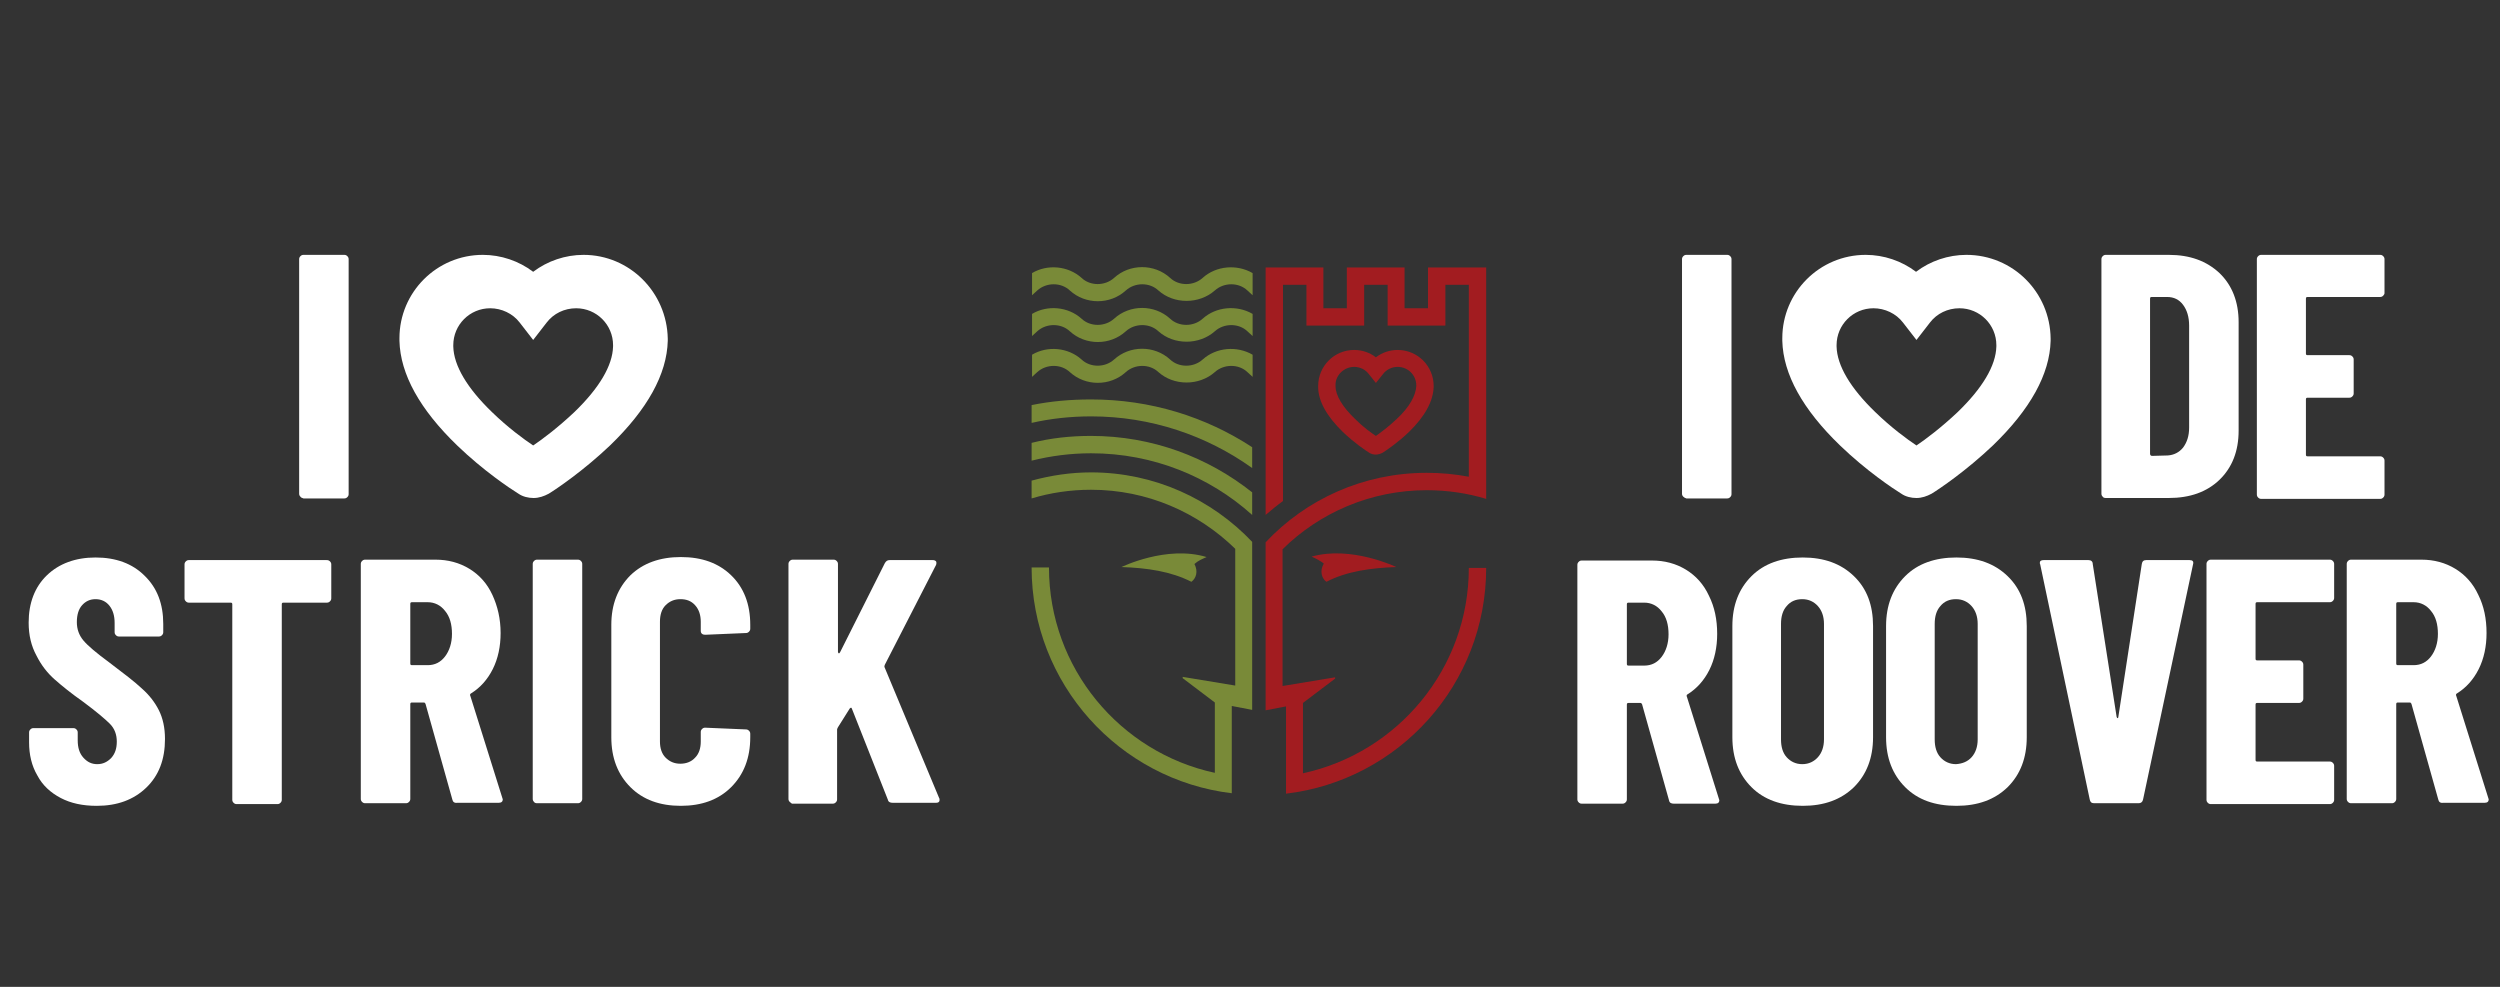 <?xml version="1.0" encoding="utf-8"?>
<!-- Generator: Adobe Illustrator 25.4.1, SVG Export Plug-In . SVG Version: 6.00 Build 0)  -->
<svg version="1.1" id="Laag_1" xmlns="http://www.w3.org/2000/svg" xmlns:xlink="http://www.w3.org/1999/xlink" x="0px" y="0px"
	 viewBox="0 0 575.8 227.3" style="enable-background:new 0 0 575.8 227.3;" xml:space="preserve">
<rect x="0" y="0" width="575.8" height="227.3" fill="#333333" stroke="none"/>
<style type="text/css">
	.st0{fill:#FFFFFF;}
	.st1{fill:#798A38;}
	.st2{fill:#A21C20;}
</style>
<g>
	<g>
		<g>
			<path class="st0" d="M14,183.8c-2.3-1.2-4.2-2.9-5.4-5.2c-1.3-2.2-1.9-4.8-1.9-7.6v-2.3c0-0.3,0.1-0.5,0.3-0.7s0.4-0.3,0.7-0.3
				h9.2c0.3,0,0.5,0.1,0.7,0.3s0.3,0.4,0.3,0.7v1.8c0,1.7,0.4,3,1.3,4c0.9,1,1.9,1.5,3.2,1.5s2.3-0.5,3.2-1.4c0.9-1,1.3-2.2,1.3-3.8
				s-0.5-3-1.6-4.1c-1.1-1.1-3.1-2.8-6.2-5.1c-2.7-1.9-4.8-3.6-6.5-5.1s-3.1-3.3-4.2-5.5c-1.2-2.2-1.8-4.7-1.8-7.6
				c0-4.5,1.4-8.2,4.2-10.9c2.8-2.7,6.6-4.1,11.2-4.1c4.7,0,8.5,1.4,11.3,4.2c2.9,2.8,4.3,6.5,4.3,11.1v1.9c0,0.3-0.1,0.5-0.3,0.7
				c-0.2,0.2-0.4,0.3-0.7,0.3h-9.2c-0.3,0-0.5-0.1-0.7-0.3s-0.3-0.4-0.3-0.7v-2.1c0-1.7-0.4-3-1.2-4S23.3,138,22,138
				s-2.3,0.5-3.1,1.4c-0.8,0.9-1.2,2.2-1.2,3.9c0,1.6,0.5,3,1.5,4.2s3,2.9,6,5.1c3.3,2.5,5.8,4.4,7.5,6c1.7,1.5,3,3.2,3.9,5
				s1.4,4,1.4,6.6c0,4.7-1.4,8.4-4.3,11.2s-6.7,4.2-11.4,4.2C19,185.6,16.3,185,14,183.8z"/>
			<path class="st0" d="M76,129.3c0.2,0.2,0.3,0.4,0.3,0.7v7.8c0,0.3-0.1,0.5-0.3,0.7c-0.2,0.2-0.4,0.3-0.7,0.3h-10
				c-0.3,0-0.4,0.1-0.4,0.4v45c0,0.3-0.1,0.5-0.3,0.7c-0.2,0.2-0.4,0.3-0.7,0.3h-9.4c-0.3,0-0.5-0.1-0.7-0.3s-0.3-0.4-0.3-0.7v-45
				c0-0.3-0.1-0.4-0.4-0.4h-9.6c-0.3,0-0.5-0.1-0.7-0.3c-0.2-0.2-0.3-0.4-0.3-0.7V130c0-0.3,0.1-0.5,0.3-0.7
				c0.2-0.2,0.4-0.3,0.7-0.3h31.7C75.6,129,75.8,129.1,76,129.3z"/>
			<path class="st0" d="M104.2,184.2L98,162.1c-0.1-0.2-0.2-0.3-0.4-0.3h-2.7c-0.3,0-0.4,0.1-0.4,0.4V184c0,0.3-0.1,0.5-0.3,0.7
				s-0.4,0.3-0.7,0.3h-9.4c-0.3,0-0.5-0.1-0.7-0.3s-0.3-0.4-0.3-0.7v-54.1c0-0.3,0.1-0.5,0.3-0.7c0.2-0.2,0.4-0.3,0.7-0.3h16.2
				c2.9,0,5.5,0.7,7.8,2.1c2.3,1.4,4.1,3.4,5.3,6c1.2,2.6,1.9,5.5,1.9,8.8c0,3.1-0.6,5.9-1.8,8.3c-1.2,2.4-2.9,4.3-5,5.6
				c-0.1,0.1-0.2,0.1-0.2,0.2c0,0.1-0.1,0.2,0,0.3l7.4,23.6l0.1,0.3c0,0.5-0.3,0.8-0.9,0.8h-9.6C104.7,185,104.3,184.7,104.2,184.2z
				 M94.5,139.1v13.7c0,0.3,0.1,0.4,0.4,0.4h3.6c1.7,0,3-0.7,4-2s1.6-3.1,1.6-5.2c0-2.2-0.5-4-1.6-5.3c-1-1.3-2.4-2-4-2h-3.6
				C94.6,138.7,94.5,138.8,94.5,139.1z"/>
			<path class="st0" d="M123,184.7c-0.2-0.2-0.3-0.4-0.3-0.7v-54.1c0-0.3,0.1-0.5,0.3-0.7s0.4-0.3,0.7-0.3h9.4
				c0.3,0,0.5,0.1,0.7,0.3s0.3,0.4,0.3,0.7V184c0,0.3-0.1,0.5-0.3,0.7s-0.4,0.3-0.7,0.3h-9.4C123.4,185,123.1,184.9,123,184.7z"/>
			<path class="st0" d="M145.2,181.3c-2.9-2.9-4.4-6.7-4.4-11.5v-25.9c0-4.7,1.5-8.5,4.4-11.4c2.9-2.8,6.8-4.2,11.6-4.2
				c4.9,0,8.7,1.4,11.6,4.2c2.9,2.8,4.4,6.6,4.4,11.4v0.9c0,0.3-0.1,0.5-0.3,0.7s-0.4,0.3-0.7,0.3l-9.4,0.4c-0.6,0-1-0.3-1-0.9v-2.1
				c0-1.5-0.4-2.8-1.3-3.8c-0.9-1-2-1.4-3.4-1.4s-2.5,0.5-3.4,1.4c-0.9,0.9-1.3,2.2-1.3,3.8v27.6c0,1.5,0.4,2.8,1.3,3.7
				c0.9,0.9,2,1.4,3.4,1.4s2.6-0.5,3.4-1.4c0.9-0.9,1.3-2.2,1.3-3.7v-2.2c0-0.3,0.1-0.5,0.3-0.7s0.4-0.3,0.7-0.3l9.4,0.4
				c0.3,0,0.5,0.1,0.7,0.3s0.3,0.4,0.3,0.7v0.8c0,4.8-1.5,8.6-4.4,11.5c-2.9,2.9-6.8,4.3-11.6,4.3
				C152,185.6,148.1,184.2,145.2,181.3z"/>
			<path class="st0" d="M181.9,184.7c-0.2-0.2-0.3-0.4-0.3-0.7v-54.1c0-0.3,0.1-0.5,0.3-0.7s0.4-0.3,0.7-0.3h9.4
				c0.3,0,0.5,0.1,0.7,0.3s0.3,0.4,0.3,0.7v20.2c0,0.2,0.1,0.3,0.2,0.4c0.1,0,0.2-0.1,0.3-0.3l10.3-20.5c0.3-0.5,0.6-0.7,1.1-0.7
				h9.9c0.4,0,0.6,0.1,0.8,0.3c0.1,0.2,0.1,0.5,0,0.8l-11.8,23c-0.1,0.2-0.1,0.4-0.1,0.5l12.6,30.2c0.1,0.1,0.1,0.3,0.1,0.5
				c0,0.4-0.3,0.6-0.8,0.6h-10c-0.6,0-1-0.2-1.1-0.7l-8.3-21c-0.1-0.2-0.1-0.2-0.2-0.2c-0.1,0-0.2,0.1-0.3,0.2l-2.7,4.3
				c-0.1,0.2-0.2,0.4-0.2,0.5v16.1c0,0.3-0.1,0.5-0.3,0.7s-0.4,0.3-0.7,0.3h-9.4C182.3,185,182.1,184.9,181.9,184.7z"/>
		</g>
		<g>
			<g>
				<path class="st0" d="M69.2,114.4c-0.2-0.2-0.3-0.4-0.3-0.7v-54c0-0.3,0.1-0.5,0.3-0.7c0.2-0.2,0.4-0.3,0.7-0.3h9.4
					c0.3,0,0.5,0.1,0.7,0.3s0.3,0.4,0.3,0.7v54.1c0,0.3-0.1,0.5-0.3,0.7c-0.2,0.2-0.4,0.3-0.7,0.3h-9.4
					C69.6,114.7,69.3,114.6,69.2,114.4z"/>
			</g>
			<path class="st0" d="M134.4,58.7c-4.2,0-8.3,1.4-11.6,3.9c-3.3-2.5-7.4-3.9-11.6-3.9c-10.6,0-19.2,8.6-19.2,19.2
				c0,0.2,0,0.3,0,0.5v0.1c0.2,7.7,4.7,15.8,13.3,24.1c6,5.8,12.3,10,14.1,11.1c1,0.7,2.3,1,3.5,1s2.4-0.4,3.5-1
				c1.8-1.1,8-5.3,14.1-11.1c8.6-8.3,13.1-16.4,13.3-24.1v-0.1c0-0.1,0-0.3,0-0.4C153.6,67.3,145,58.7,134.4,58.7z M141.2,79.8
				c-0.1,4.4-3.2,9.6-8.9,15.1c-3.7,3.5-7.4,6.3-9.5,7.7c-2.1-1.4-5.8-4.1-9.5-7.7c-5.7-5.5-8.8-10.7-8.9-15.1v-0.3
				c0-4.7,3.8-8.5,8.5-8.5c2.6,0,5.2,1.2,6.8,3.3l3.1,4l3.1-4c1.6-2.1,4.1-3.3,6.8-3.3c4.7,0,8.5,3.8,8.5,8.5L141.2,79.8z"/>
		</g>
	</g>
	<g>
		<g>
			<path class="st0" d="M384.4,184.3l-6.2-22.1c-0.1-0.2-0.2-0.3-0.4-0.3h-2.7c-0.3,0-0.4,0.1-0.4,0.4v21.8c0,0.3-0.1,0.5-0.3,0.7
				c-0.2,0.2-0.4,0.3-0.7,0.3h-9.4c-0.3,0-0.5-0.1-0.7-0.3s-0.3-0.4-0.3-0.7v-54c0-0.3,0.1-0.5,0.3-0.7c0.2-0.2,0.4-0.3,0.7-0.3
				h16.2c2.9,0,5.5,0.7,7.8,2.1c2.3,1.4,4.1,3.4,5.3,6c1.3,2.6,1.9,5.5,1.9,8.8c0,3.1-0.6,5.9-1.8,8.3c-1.2,2.4-2.9,4.3-5,5.6
				c-0.1,0.1-0.2,0.1-0.2,0.2c0,0.1-0.1,0.2,0,0.3l7.4,23.6l0.1,0.3c0,0.5-0.3,0.8-0.9,0.8h-9.6
				C384.9,185.1,384.5,184.9,384.4,184.3z M374.7,139.2v13.7c0,0.3,0.1,0.4,0.4,0.4h3.6c1.7,0,3-0.7,4-2s1.6-3.1,1.6-5.2
				c0-2.2-0.5-4-1.6-5.3c-1-1.3-2.4-2-4-2h-3.6C374.8,138.8,374.7,138.9,374.7,139.2z"/>
			<path class="st0" d="M403.4,181.3c-2.9-2.9-4.4-6.7-4.4-11.5v-25.6c0-4.8,1.5-8.6,4.4-11.5c2.9-2.9,6.9-4.3,11.8-4.3
				s8.8,1.4,11.8,4.3c3,2.9,4.4,6.7,4.4,11.5v25.6c0,4.8-1.5,8.6-4.4,11.5c-3,2.9-6.9,4.3-11.8,4.3S406.3,184.2,403.4,181.3z
				 M418.7,174.4c0.9-1,1.4-2.4,1.4-4.1v-26.6c0-1.7-0.5-3.1-1.4-4.1s-2.1-1.6-3.6-1.6s-2.7,0.5-3.6,1.6c-0.9,1-1.3,2.4-1.3,4.1
				v26.6c0,1.7,0.4,3.1,1.3,4.1s2.1,1.6,3.6,1.6S417.8,175.4,418.7,174.4z"/>
			<path class="st0" d="M438.8,181.3c-2.9-2.9-4.4-6.7-4.4-11.5v-25.6c0-4.8,1.5-8.6,4.4-11.5c2.9-2.9,6.9-4.3,11.8-4.3
				s8.8,1.4,11.8,4.3c3,2.9,4.4,6.7,4.4,11.5v25.6c0,4.8-1.5,8.6-4.4,11.5c-3,2.9-6.9,4.3-11.8,4.3
				C445.6,185.6,441.7,184.2,438.8,181.3z M454.1,174.4c0.9-1,1.4-2.4,1.4-4.1v-26.6c0-1.7-0.5-3.1-1.4-4.1s-2.1-1.6-3.6-1.6
				s-2.7,0.5-3.6,1.6c-0.9,1-1.3,2.4-1.3,4.1v26.6c0,1.7,0.4,3.1,1.3,4.1s2.1,1.6,3.6,1.6C452,175.9,453.2,175.4,454.1,174.4z"/>
			<path class="st0" d="M481.3,184.1L469.9,130l-0.1-0.3c0-0.5,0.3-0.7,0.9-0.7H481c0.6,0,1,0.3,1,0.9l5.5,35.2
				c0.1,0.2,0.1,0.3,0.2,0.3s0.2-0.1,0.2-0.3l5.4-35.2c0.1-0.6,0.4-0.9,1-0.9h10c0.7,0,1,0.3,0.8,1l-11.5,54.1
				c-0.1,0.6-0.5,0.9-1,0.9h-10.3C481.7,185,481.4,184.7,481.3,184.1z"/>
			<path class="st0" d="M537.3,138.4c-0.2,0.2-0.4,0.3-0.7,0.3h-16.7c-0.3,0-0.4,0.1-0.4,0.4v12.6c0,0.3,0.1,0.4,0.4,0.4h9.6
				c0.3,0,0.5,0.1,0.7,0.3c0.2,0.2,0.3,0.4,0.3,0.7v7.8c0,0.3-0.1,0.5-0.3,0.7s-0.4,0.3-0.7,0.3h-9.6c-0.3,0-0.4,0.1-0.4,0.4V175
				c0,0.3,0.1,0.4,0.4,0.4h16.7c0.3,0,0.5,0.1,0.7,0.3c0.2,0.2,0.3,0.4,0.3,0.7v7.8c0,0.3-0.1,0.5-0.3,0.7s-0.4,0.3-0.7,0.3h-27.4
				c-0.3,0-0.5-0.1-0.7-0.3s-0.3-0.4-0.3-0.7v-54.3c0-0.3,0.1-0.5,0.3-0.7s0.4-0.3,0.7-0.3h27.4c0.3,0,0.5,0.1,0.7,0.3
				s0.3,0.4,0.3,0.7v7.8C537.6,138,537.5,138.2,537.3,138.4z"/>
			<path class="st0" d="M561.6,184.2l-6.2-22.1c-0.1-0.2-0.2-0.3-0.4-0.3h-2.7c-0.3,0-0.4,0.1-0.4,0.4V184c0,0.3-0.1,0.5-0.3,0.7
				s-0.4,0.3-0.7,0.3h-9.4c-0.3,0-0.5-0.1-0.7-0.3s-0.3-0.4-0.3-0.7v-54.1c0-0.3,0.1-0.5,0.3-0.7s0.4-0.3,0.7-0.3h16.2
				c2.9,0,5.5,0.7,7.8,2.1c2.3,1.4,4.1,3.4,5.3,6c1.3,2.6,1.9,5.5,1.9,8.8c0,3.1-0.6,5.9-1.8,8.3c-1.2,2.4-2.9,4.3-5,5.6
				c-0.1,0.1-0.2,0.1-0.2,0.2c0,0.1-0.1,0.2,0,0.3l7.4,23.6l0.1,0.3c0,0.5-0.3,0.8-0.9,0.8h-9.6C562.1,185,561.7,184.7,561.6,184.2z
				 M551.9,139.1v13.7c0,0.3,0.1,0.4,0.4,0.4h3.6c1.7,0,3-0.7,4-2s1.6-3.1,1.6-5.2c0-2.2-0.5-4-1.6-5.3c-1-1.3-2.4-2-4-2h-3.6
				C552,138.7,551.9,138.8,551.9,139.1z"/>
		</g>
		<g>
			<g>
				<path class="st0" d="M484.3,114.4c-0.2-0.2-0.3-0.4-0.3-0.7v-54c0-0.3,0.1-0.5,0.3-0.7s0.4-0.3,0.7-0.3h14.5
					c4.9,0,8.7,1.4,11.7,4.2c2.9,2.8,4.4,6.6,4.4,11.3v25c0,4.7-1.5,8.5-4.4,11.3c-2.9,2.8-6.8,4.2-11.7,4.2H485
					C484.7,114.7,484.4,114.6,484.3,114.4z M495.7,105l3.6-0.1c1.4-0.1,2.6-0.7,3.5-1.8c0.9-1.2,1.4-2.7,1.4-4.6V75
					c0-2-0.5-3.6-1.4-4.8c-0.9-1.2-2.1-1.8-3.7-1.8h-3.5c-0.3,0-0.4,0.1-0.4,0.4v35.8C495.3,104.9,495.4,105,495.7,105z"/>
				<path class="st0" d="M548.9,68.1c-0.2,0.2-0.4,0.3-0.7,0.3h-16.7c-0.3,0-0.4,0.1-0.4,0.4v12.6c0,0.3,0.1,0.4,0.4,0.4h9.6
					c0.3,0,0.5,0.1,0.7,0.3c0.2,0.2,0.3,0.4,0.3,0.7v7.8c0,0.3-0.1,0.5-0.3,0.7c-0.2,0.2-0.4,0.3-0.7,0.3h-9.6
					c-0.3,0-0.4,0.1-0.4,0.4v12.7c0,0.3,0.1,0.4,0.4,0.4h16.7c0.3,0,0.5,0.1,0.7,0.3c0.2,0.2,0.3,0.4,0.3,0.7v7.8
					c0,0.3-0.1,0.5-0.3,0.7s-0.4,0.3-0.7,0.3h-27.4c-0.3,0-0.5-0.1-0.7-0.3c-0.2-0.2-0.3-0.4-0.3-0.7V59.7c0-0.3,0.1-0.5,0.3-0.7
					s0.4-0.3,0.7-0.3h27.4c0.3,0,0.5,0.1,0.7,0.3s0.3,0.4,0.3,0.7v7.8C549.2,67.7,549.1,67.9,548.9,68.1z"/>
			</g>
			<g>
				<path class="st0" d="M387.7,114.4c-0.2-0.2-0.3-0.4-0.3-0.7v-54c0-0.3,0.1-0.5,0.3-0.7c0.2-0.2,0.4-0.3,0.7-0.3h9.4
					c0.3,0,0.5,0.1,0.7,0.3s0.3,0.4,0.3,0.7v54.1c0,0.3-0.1,0.5-0.3,0.7c-0.2,0.2-0.4,0.3-0.7,0.3h-9.4
					C388.1,114.7,387.9,114.6,387.7,114.4z"/>
			</g>
			<path class="st0" d="M452.9,58.7c-4.2,0-8.3,1.4-11.6,3.9c-3.3-2.5-7.4-3.9-11.6-3.9c-10.6,0-19.2,8.6-19.2,19.2
				c0,0.2,0,0.3,0,0.5v0.1c0.2,7.7,4.7,15.8,13.3,24.1c6,5.8,12.3,10,14.1,11.1c1,0.7,2.3,1,3.5,1s2.4-0.4,3.5-1
				c1.8-1.1,8-5.3,14.1-11.1c8.6-8.3,13.1-16.4,13.3-24.1v-0.1c0-0.1,0-0.3,0-0.4C472.2,67.3,463.6,58.7,452.9,58.7z M459.8,79.8
				c-0.1,4.4-3.2,9.6-8.9,15.1c-3.7,3.5-7.4,6.3-9.5,7.7c-2.1-1.4-5.8-4.1-9.5-7.7c-5.7-5.5-8.8-10.7-8.9-15.1v-0.3
				c0-4.7,3.8-8.5,8.5-8.5c2.6,0,5.2,1.2,6.8,3.3l3.1,4l3.1-4c1.6-2.1,4.1-3.3,6.8-3.3c4.7,0,8.5,3.8,8.5,8.5V79.8z"/>
		</g>
	</g>
</g>
<g>
	<g>
		<path class="st1" d="M258.3,130.6c5.9,0.2,11.4,1,16.1,3.4c1.1-0.8,1.6-2.4,0.7-4.1c0.9-0.8,1.7-1.1,2.8-1.6
			C268.7,125.5,258.3,130.6,258.3,130.6z"/>
		<path class="st1" d="M237.6,93.3v4.1c4.4-1,9-1.5,13.7-1.5c13.8,0,26.6,4.4,37.1,11.9V103c-10.7-7-23.4-11-37.1-11
			C246.6,92,242,92.4,237.6,93.3z"/>
		<path class="st1" d="M237.6,102v4.1c4.4-1.1,9-1.7,13.7-1.7c14.3,0,27.3,5.4,37.1,14.2v-5.2c-10.2-8.1-23.1-13-37.1-13
			C246.5,100.4,242,100.9,237.6,102z"/>
		<path class="st1" d="M251.3,108.8c-4.7,0-9.3,0.7-13.7,1.9v4.1c4.3-1.3,8.9-2,13.7-2c12.9,0,24.6,5.2,33.2,13.6v31.5l-12.1-2
			l0,0.3l7.4,5.6V178c-21.8-4.7-38.2-24.1-38.2-47.3c0,0,0,0,0,0h-4c0,0,0,0,0,0c0,26.8,20.2,48.9,46.1,52v-1.6v-2.4v-16.1l4.7,0.9
			v-32.6v-6v-0.1C279.1,115,265.9,108.8,251.3,108.8z"/>
		<path class="st1" d="M277,82.8c-2.1,1.9-5.5,1.9-7.5,0c-3.6-3.3-9.3-3.3-12.9,0c-2.1,1.9-5.5,1.9-7.5,0c-3.1-2.8-7.9-3.2-11.4-1.1
			v5.1l1.2-1.1c2.1-1.9,5.5-1.9,7.5,0c3.6,3.3,9.3,3.3,12.9,0c2.1-1.9,5.5-1.9,7.5,0c1.8,1.6,4.1,2.4,6.5,2.4c2.3,0,4.7-0.8,6.5-2.4
			c2.1-1.9,5.5-1.9,7.5,0l1.2,1.1v-5.1C284.9,79.6,280.1,80,277,82.8z"/>
		<path class="st1" d="M277,73.4c-2.1,1.9-5.5,1.9-7.5,0c-3.6-3.3-9.3-3.3-12.9,0c-2.1,1.9-5.5,1.9-7.5,0c-3.1-2.8-7.9-3.2-11.4-1.1
			v5.1l1.2-1.1c2.1-1.9,5.5-1.9,7.5,0c3.6,3.3,9.3,3.3,12.9,0c2.1-1.9,5.5-1.9,7.5,0c1.8,1.6,4.1,2.4,6.5,2.4c2.3,0,4.7-0.8,6.5-2.4
			c2.1-1.9,5.5-1.9,7.5,0l1.2,1.1v-5.1C284.9,70.2,280.1,70.6,277,73.4z"/>
		<path class="st1" d="M277,64c-2.1,1.9-5.5,1.9-7.5,0c-3.6-3.3-9.3-3.3-12.9,0c-2.1,1.9-5.5,1.9-7.5,0c-3.1-2.8-7.9-3.2-11.4-1.1
			v5.1l1.2-1.1c2.1-1.9,5.5-1.9,7.5,0c3.6,3.3,9.3,3.3,12.9,0c2.1-1.9,5.5-1.9,7.5,0c1.8,1.6,4.1,2.4,6.5,2.4c2.3,0,4.7-0.8,6.5-2.4
			c2.1-1.9,5.5-1.9,7.5,0l1.2,1.1v-5.1C284.9,60.8,280.1,61.2,277,64z"/>
	</g>
	<path class="st2" d="M305.5,134c4.6-2.4,10.2-3.2,16.1-3.4c0,0-10.4-5-19.5-2.4c1.1,0.5,1.9,0.9,2.8,1.6
		C303.9,131.5,304.4,133.2,305.5,134z"/>
	<g>
		<path class="st2" d="M328.9,61.6V71h-5.4v-9.4h-13.3V71h-5.4v-9.4h-13.3v57c1.3-1.1,2.6-2.2,4-3.2V65.6h5.4v9.4h13.3v-9.4h5.4v9.4
			h13.3v-9.4h5.4v44.2c-3.2-0.6-6.4-0.9-9.7-0.9c-14.6,0-27.8,6.1-37.1,16v0.1v6v32.6l4.7-0.9v16.1v2.4v1.6
			c26-3.1,46.1-25.2,46.1-52c0,0,0,0,0,0h-4c0,0,0,0,0,0c0,23.2-16.4,42.6-38.2,47.3v-16.2l7.4-5.6l0-0.3l-12.1,2v-31.5
			c8.5-8.4,20.3-13.6,33.2-13.6c4.8,0,9.4,0.7,13.7,2v-1.7v-2.5V61.6H328.9z"/>
		<path class="st2" d="M309.3,99.5c2.6,2.5,5.3,4.3,6.1,4.8c0.5,0.3,1,0.4,1.5,0.4c0.5,0,1.1-0.2,1.5-0.4c0.8-0.5,3.5-2.3,6.1-4.8
			c3.7-3.6,5.6-7.1,5.7-10.4l0,0c0-0.1,0-0.1,0-0.2c0-4.6-3.7-8.3-8.3-8.3c-1.8,0-3.6,0.6-5,1.7c-1.4-1.1-3.2-1.7-5-1.7
			c-4.6,0-8.3,3.7-8.3,8.3c0,0.1,0,0.1,0,0.2l0,0C303.6,92.4,305.6,95.9,309.3,99.5z M311.9,84.5c1.3,0,2.6,0.6,3.4,1.7l1.6,2l1.6-2
			c0.8-1.1,2.1-1.7,3.4-1.7c2.4,0,4.3,1.9,4.3,4.3l0,0.1c-0.1,2.2-1.6,4.9-4.5,7.6c-1.9,1.8-3.8,3.2-4.8,3.9c-1.1-0.7-3-2.1-4.8-3.9
			c-2.9-2.8-4.5-5.4-4.5-7.6l0-0.1C307.5,86.5,309.5,84.5,311.9,84.5z"/>
	</g>
</g>
</svg>
